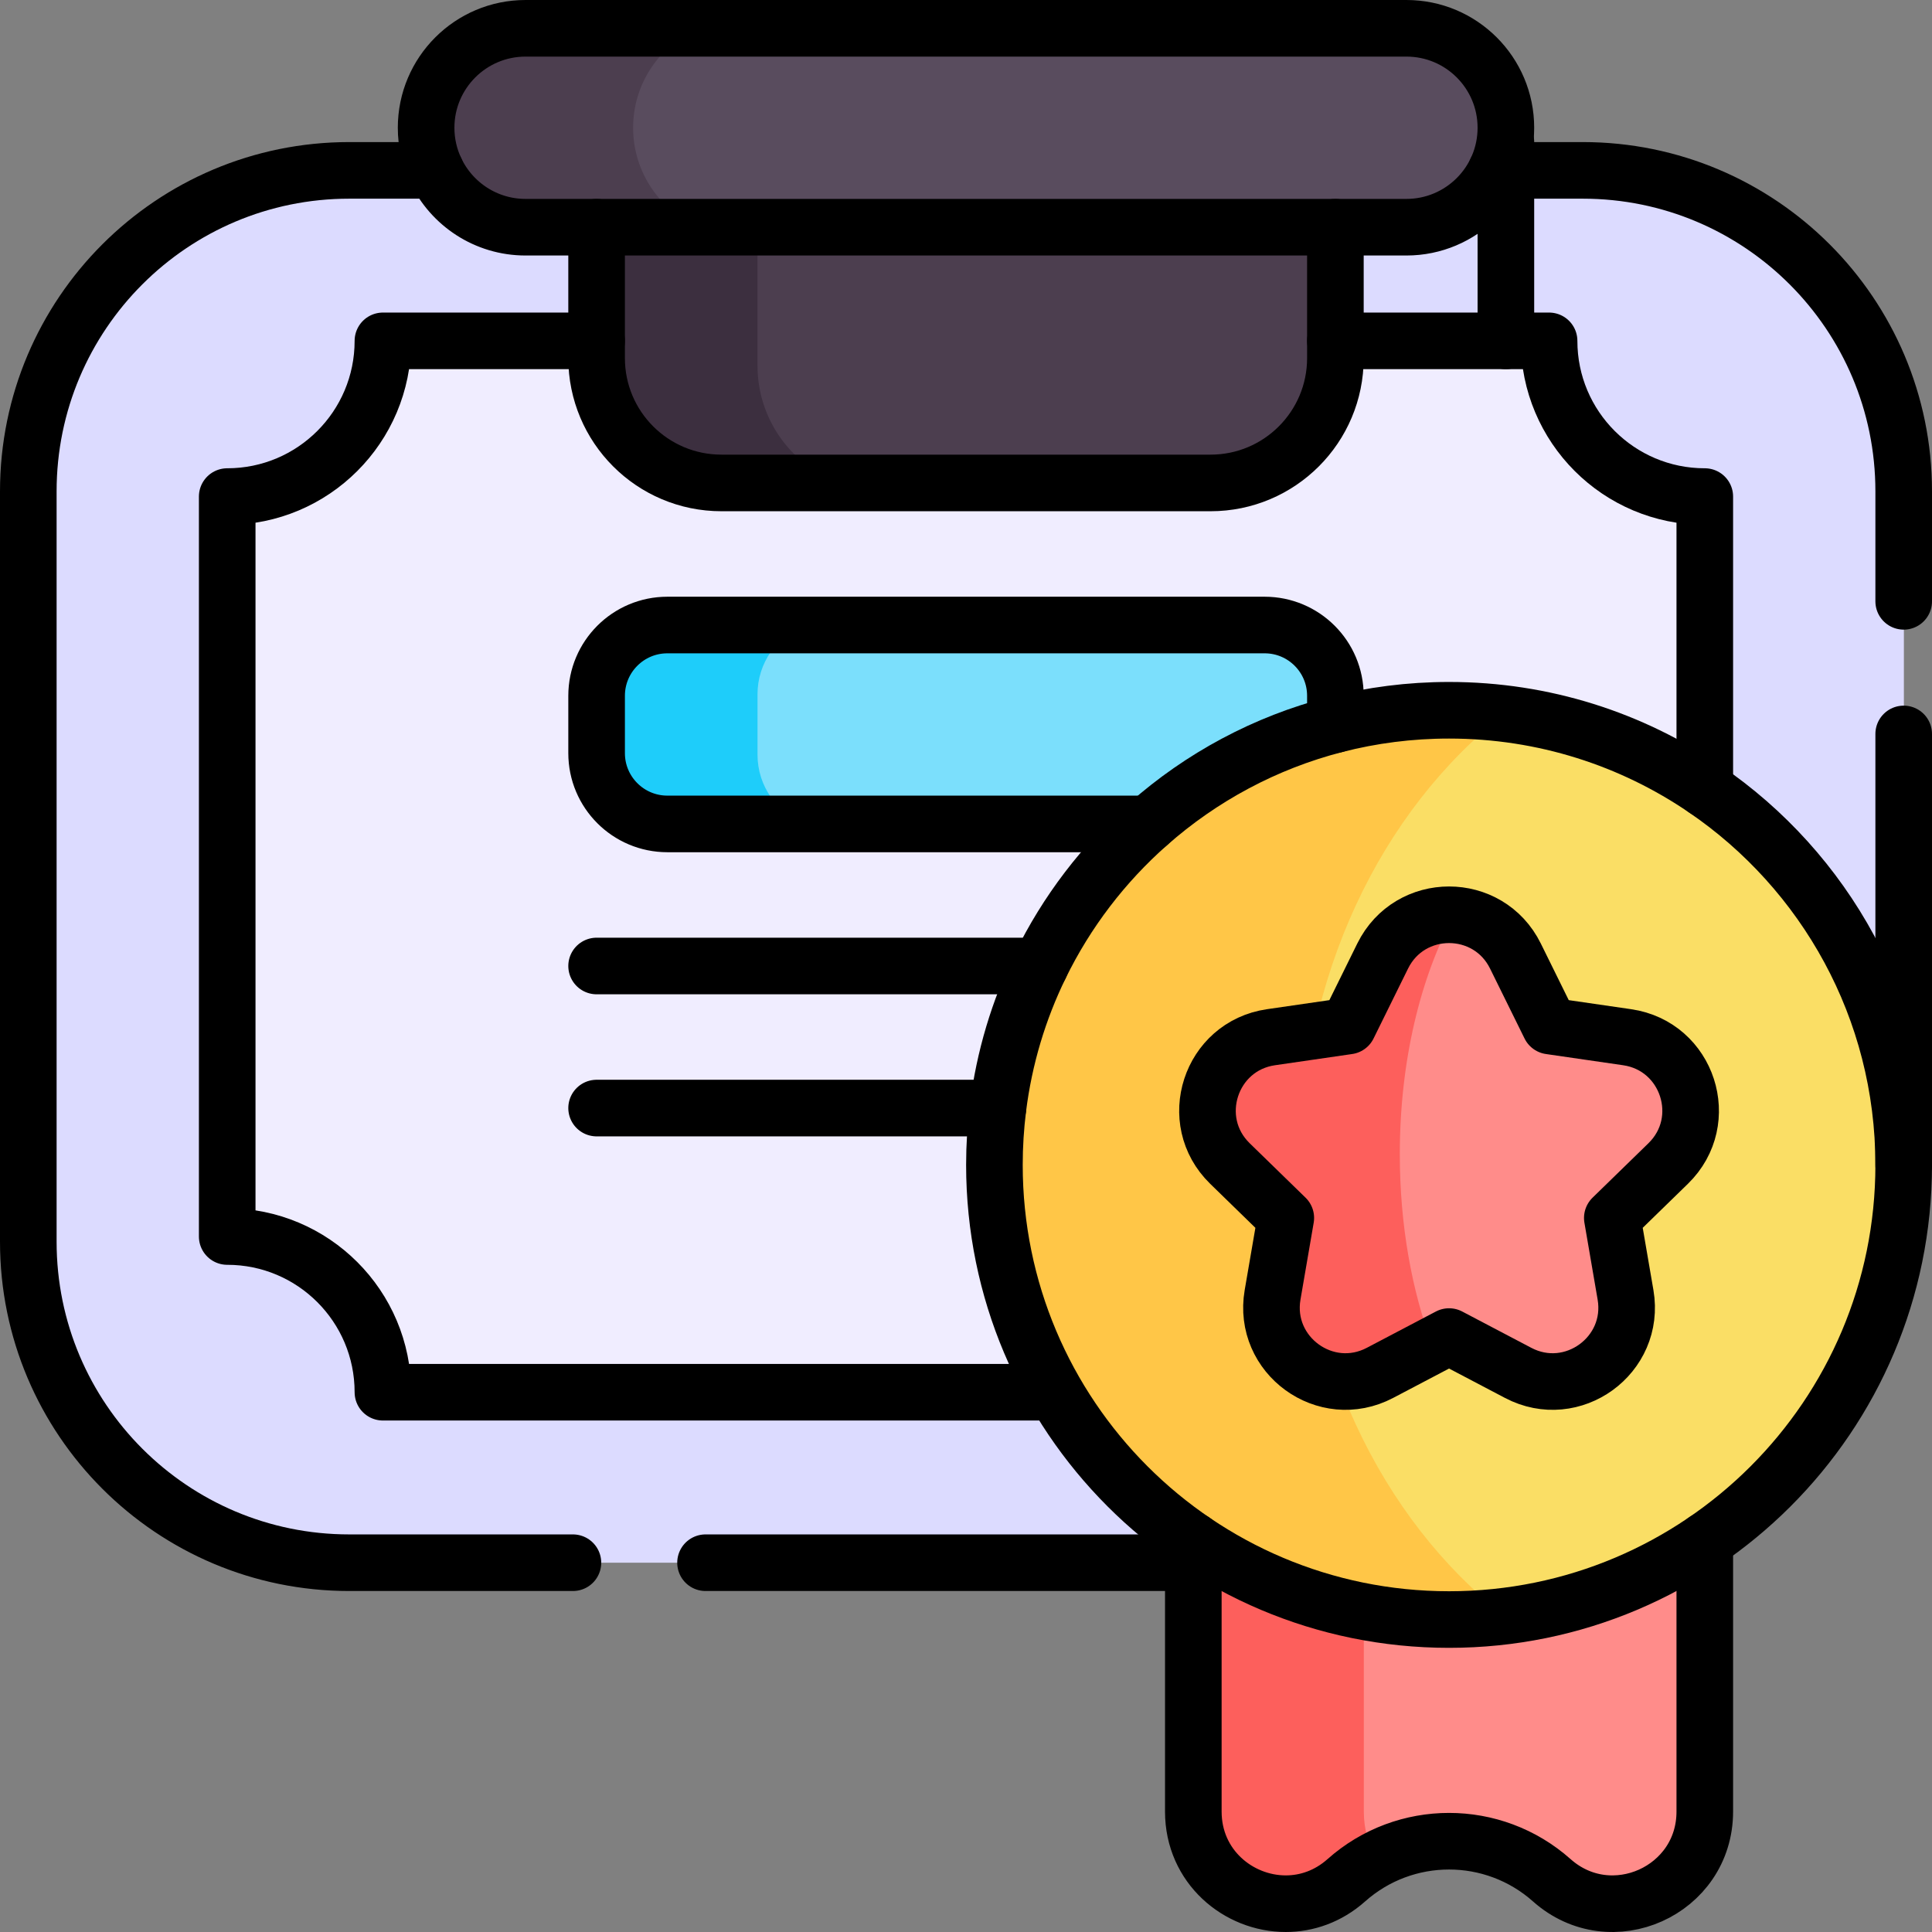 <svg version="1.1" id="Capa_1" xmlns="http://www.w3.org/2000/svg" xmlns:xlink="http://www.w3.org/1999/xlink" x="0px" y="0px" viewBox="0 0 512 512" style="enable-background:new 0 0 512 512;" xml:space="preserve">
<rect x="0" y="0" width="512" height="512" fill="#808080" stroke="none"/>
<g>
	<g>
		<g>
			<g>
				<g>
					<path style="fill:#DCDBFF;" d="M419.447,45.151c-4.384,0-315.454,0-326.894,0c-46.969,0-85.052,38.083-85.052,85.052v198.88&#10;&#9;&#9;&#9;&#9;&#9;&#9;c0,46.969,38.083,85.052,85.052,85.052c67.334,0,259.477,0,326.894,0c46.969,0,85.052-38.083,85.052-85.052v-198.88&#10;&#9;&#9;&#9;&#9;&#9;&#9;C504.499,83.234,466.416,45.151,419.447,45.151z"/>
					<path style="fill:#F0EDFF;" d="M410.994,96.601c-0.553-3.63-3.751-6.268-7.423-6.268c-24.612,0-304.793,0-295.143,0&#10;&#9;&#9;&#9;&#9;&#9;&#9;c-3.759,0-6.871,2.783-7.458,6.496c-2.821,17.841-16.961,31.608-34.448,34.29c-3.658,0.561-6.31,3.794-6.31,7.494&#10;&#9;&#9;&#9;&#9;&#9;&#9;c0,6.891,0,190.306,0,181.996c0,3.732,2.672,6.995,6.361,7.565c17.73,2.743,31.638,16.739,34.402,34.317&#10;&#9;&#9;&#9;&#9;&#9;&#9;c0.582,3.7,3.704,6.462,7.449,6.462c0.101,0,311.497,0,295.07,0c3.706,0,6.944-2.656,7.507-6.319&#10;&#9;&#9;&#9;&#9;&#9;&#9;c2.731-17.775,16.781-31.764,34.501-34.471c3.642-0.556,6.285-3.774,6.285-7.459c0-10.217,0-188.928,0-182.157&#10;&#9;&#9;&#9;&#9;&#9;&#9;c0-3.753-2.774-6.87-6.482-7.454c-12.569-1.983-23.328-9.66-29.435-20.426C413.447,106.395,411.763,101.648,410.994,96.601z"/>
					<path style="fill:#FF8C8A;" d="M411.254,498.303c15.703,13.956,40.533,2.811,40.533-18.213v-91.443H340.558v91.443&#10;&#9;&#9;&#9;&#9;&#9;&#9;c0,4.767,6.14,19.221,24.316,12.596C379.684,484.856,398.236,486.724,411.254,498.303z"/>
					<path style="fill:#FD5F5C;" d="M361.424,388.647h-45.182v91.443c0,21.006,24.823,32.185,40.533,18.213&#10;&#9;&#9;&#9;&#9;&#9;&#9;c2.514-2.236,5.238-4.105,8.098-5.617c-2.16-3.576-3.449-7.829-3.449-12.596V388.647z"/>
					<path style="fill:#7BDFFC;" d="M353.894,199.592v-15.201c0-10.362-8.394-18.755-18.755-18.755c-3.099,0-76.037,0-121.837,0&#10;&#9;&#9;&#9;&#9;&#9;&#9;c-25.575,0-27.597,9.998-27.597,18.362v15.988c0,8.364,1.771,18.362,27.597,18.362c45.8,0,118.739,0,121.837,0&#10;&#9;&#9;&#9;&#9;&#9;&#9;C345.5,218.348,353.894,209.954,353.894,199.592z"/>
					<path style="fill:#1ECDFA;" d="M200.748,199.986v-15.988c0-8.364,5.208-15.491,12.553-18.362c-20.163,0-35.075,0-36.439,0&#10;&#9;&#9;&#9;&#9;&#9;&#9;c-10.362,0-18.755,8.394-18.755,18.755v15.201c0,10.362,8.394,18.755,18.755,18.755c1.364,0,16.276,0,36.439,0&#10;&#9;&#9;&#9;&#9;&#9;&#9;C205.956,215.477,200.748,208.35,200.748,199.986z"/>
					<path style="fill:#FADE65;" d="M504.499,308.711c0-61.633-46.223-112.303-105.715-119.582&#10;&#9;&#9;&#9;&#9;&#9;&#9;c-110.058,0.002-110.054,239.165,0.005,239.163C458.302,421.011,504.499,370.32,504.499,308.711z"/>
					<path style="fill:#FFC647;" d="M344.478,308.711c0-49.817,21.526-93.934,54.306-119.582c-4.842-0.592-9.769-0.903-14.769-0.903&#10;&#9;&#9;&#9;&#9;&#9;&#9;c-66.874,0-120.484,54.272-120.484,120.484c0,66.295,53.695,120.484,120.484,120.484c5.001,0,9.931-0.311,14.773-0.903&#10;&#9;&#9;&#9;&#9;&#9;&#9;C366.023,402.661,344.478,358.574,344.478,308.711z"/>
					<path style="fill:#FF8C8A;" d="M387.814,356.201l14.504,7.622c14.388,7.57,31.205-4.649,28.464-20.673l-2.776-16.146&#10;&#9;&#9;&#9;&#9;&#9;&#9;c-0.456-2.651,0.423-5.357,2.35-7.234l11.731-11.429c11.647-11.356,5.221-31.125-10.874-33.465l-16.211-2.354&#10;&#9;&#9;&#9;&#9;&#9;&#9;c-2.661-0.387-4.962-2.058-6.151-4.47l-7.247-14.692c-3.362-6.809-9.687-10.435-16.208-10.884&#10;&#9;&#9;&#9;&#9;&#9;&#9;c-31.459,21.441-38.249,96.257-5.805,114.053C379.806,356.47,383.447,353.905,387.814,356.201z"/>
					<path style="fill:#FD5F5C;" d="M385.398,242.474c-7.441-0.512-15.137,3.114-18.974,10.884l-7.247,14.692&#10;&#9;&#9;&#9;&#9;&#9;&#9;c-1.19,2.412-3.49,4.083-6.151,4.47l-16.211,2.354c-16.095,2.339-22.521,22.109-10.874,33.465l11.731,11.429&#10;&#9;&#9;&#9;&#9;&#9;&#9;c1.927,1.877,2.806,4.583,2.35,7.234l-2.776,16.146c-2.741,16.024,14.077,28.244,28.464,20.673l13.882-7.295&#10;&#9;&#9;&#9;&#9;&#9;&#9;c-5.449-14.454-8.631-31.908-8.631-50.661C370.962,281.216,376.462,258.783,385.398,242.474z"/>
					<path style="fill:#DCDBFF;" d="M399.075,45.151v45.182h-45.182V60.212h18.826c10.478,0,19.606-6.152,23.816-15.061H399.075z"/>
					<path style="fill:#DCDBFF;" d="M504.499,130.203v178.508c0-41.406-20.894-77.943-52.712-99.631v-77.481&#10;&#9;&#9;&#9;&#9;&#9;&#9;c-22.792,0-41.266-18.474-41.266-41.266h-11.446V45.151h20.372C466.416,45.151,504.499,83.234,504.499,130.203z"/>
					<path style="fill:#4C3E4F;" d="M353.894,94.901c0-8.801,0-48.496,0-57.28H182.705c0,20.177,0,52.793,0,59.288&#10;&#9;&#9;&#9;&#9;&#9;&#9;c0,14.275,5.321,31.075,39.747,31.075h98.358C339.084,127.984,353.894,113.175,353.894,94.901z"/>
					<path style="fill:#3C2F3F;" d="M200.748,96.909c0-6.495,0-39.112,0-59.288h-42.641c0,8.784,0,48.479,0,57.28&#10;&#9;&#9;&#9;&#9;&#9;&#9;c0,18.273,14.81,33.083,33.083,33.083h31.263C209.786,123.346,200.748,111.185,200.748,96.909z"/>
					<path style="fill:#594C5E;" d="M399.075,33.856c0-14.559-11.797-26.356-26.356-26.356H185.097&#10;&#9;&#9;&#9;&#9;&#9;&#9;c-46.018-0.012-46.032,52.7-0.014,52.712c66.516,0,181.169,0,187.636,0C387.227,60.212,399.075,48.457,399.075,33.856z"/>
					<path style="fill:#4C3E4F;" d="M167.782,33.856c0-11.799,7.128-21.942,17.315-26.356h-45.816&#10;&#9;&#9;&#9;&#9;&#9;&#9;c-14.559,0-26.356,11.811-26.356,26.356c0,14.455,11.699,26.356,26.356,26.356c4.222,0,21.907,0,45.803,0&#10;&#9;&#9;&#9;&#9;&#9;&#9;C174.865,55.782,167.782,45.594,167.782,33.856z"/>
				</g>
			</g>
		</g>
		<g>
			<g>
				
					<line style="fill:none;stroke:#000000;stroke-width:15;stroke-linecap:round;stroke-linejoin:round;stroke-miterlimit:10;" x1="504.499" y1="308.711" x2="504.499" y2="194.502"/>
				<path style="fill:none;stroke:#000000;stroke-width:15;stroke-linecap:round;stroke-linejoin:round;stroke-miterlimit:10;" d="&#10;&#9;&#9;&#9;&#9;&#9;M396.535,45.151c3.966,0,14.016,0,22.912,0c46.969,0,85.052,38.083,85.052,85.052v29.157"/>
				<path style="fill:none;stroke:#000000;stroke-width:15;stroke-linecap:round;stroke-linejoin:round;stroke-miterlimit:10;" d="&#10;&#9;&#9;&#9;&#9;&#9;M353.894,90.333c6.98,0,49.398,0,56.628,0c0,22.792,18.474,41.266,41.266,41.266v77.481"/>
				
					<line style="fill:none;stroke:#000000;stroke-width:15;stroke-linecap:round;stroke-linejoin:round;stroke-miterlimit:10;" x1="316.242" y1="414.135" x2="186.972" y2="414.135"/>
				<path style="fill:none;stroke:#000000;stroke-width:15;stroke-linecap:round;stroke-linejoin:round;stroke-miterlimit:10;" d="&#10;&#9;&#9;&#9;&#9;&#9;M115.465,45.151H92.553c-46.969,0-85.052,38.083-85.052,85.052v198.88c0,46.969,38.083,85.052,85.052,85.052h59.278"/>
				<path style="fill:none;stroke:#000000;stroke-width:15;stroke-linecap:round;stroke-linejoin:round;stroke-miterlimit:10;" d="&#10;&#9;&#9;&#9;&#9;&#9;M158.106,90.333h-56.628c0,22.792-18.474,41.266-41.266,41.266v196.088c22.792,0,41.266,18.474,41.266,41.266h177.112"/>
				<path style="fill:none;stroke:#000000;stroke-width:15;stroke-linecap:round;stroke-linejoin:round;stroke-miterlimit:10;" d="&#10;&#9;&#9;&#9;&#9;&#9;M504.499,308.711c0,66.622-54.02,120.484-120.484,120.484c-66.651,0-120.484-54.042-120.484-120.484&#10;&#9;&#9;&#9;&#9;&#9;c0-5.1,0.321-10.131,0.934-15.061c1.667-13.354,5.512-26.025,11.185-37.651c7.008-14.388,16.808-27.179,28.685-37.651&#10;&#9;&#9;&#9;&#9;&#9;c14.006-12.37,30.904-21.527,49.559-26.326c9.629-2.48,19.719-3.795,30.121-3.795c25.131,0,48.465,7.691,67.772,20.854&#10;&#9;&#9;&#9;&#9;&#9;C483.605,230.768,504.499,267.305,504.499,308.711z"/>
				<path style="fill:none;stroke:#000000;stroke-width:15;stroke-linecap:round;stroke-linejoin:round;stroke-miterlimit:10;" d="&#10;&#9;&#9;&#9;&#9;&#9;M451.787,408.342v71.748c0,21.025-24.83,32.169-40.533,18.213c-15.532-13.816-38.947-13.816-54.479,0&#10;&#9;&#9;&#9;&#9;&#9;c-4.809,4.277-10.482,6.195-16.034,6.195c-12.561,0-24.499-9.829-24.499-24.408c0-21.043,0-50.53,0-71.748"/>
				<path style="fill:none;stroke:#000000;stroke-width:15;stroke-linecap:round;stroke-linejoin:round;stroke-miterlimit:10;" d="&#10;&#9;&#9;&#9;&#9;&#9;M401.605,253.358l9.147,18.545l20.462,2.972c16.095,2.339,22.521,22.109,10.874,33.465l-14.81,14.428l3.504,20.382&#10;&#9;&#9;&#9;&#9;&#9;c2.741,16.024-14.077,28.244-28.464,20.673l-18.304-9.619l-18.304,9.619c-14.388,7.57-31.205-4.649-28.464-20.673l3.504-20.382&#10;&#9;&#9;&#9;&#9;&#9;l-14.81-14.428c-11.647-11.356-5.221-31.125,10.874-33.465l20.462-2.972l9.147-18.545&#10;&#9;&#9;&#9;&#9;&#9;C373.623,238.78,394.406,238.78,401.605,253.358z"/>
				<path style="fill:none;stroke:#000000;stroke-width:15;stroke-linecap:round;stroke-linejoin:round;stroke-miterlimit:10;" d="&#10;&#9;&#9;&#9;&#9;&#9;M158.106,60.212h-18.826c-10.512,0-19.589-6.155-23.816-15.061c-1.627-3.424-2.54-7.249-2.54-11.295&#10;&#9;&#9;&#9;&#9;&#9;c0-14.545,11.797-26.356,26.356-26.356h233.438c14.559,0,26.356,11.797,26.356,26.356c0,14.601-11.848,26.356-26.356,26.356&#10;&#9;&#9;&#9;&#9;&#9;h-18.826"/>
				<path style="fill:none;stroke:#000000;stroke-width:15;stroke-linecap:round;stroke-linejoin:round;stroke-miterlimit:10;" d="&#10;&#9;&#9;&#9;&#9;&#9;M353.894,90.333v4.568c0,18.273-14.81,33.083-33.083,33.083H191.189c-18.273,0-33.083-14.81-33.083-33.083v-4.568V60.212&#10;&#9;&#9;&#9;&#9;&#9;h195.787V90.333z"/>
				<path style="fill:none;stroke:#000000;stroke-width:15;stroke-linecap:round;stroke-linejoin:round;stroke-miterlimit:10;" d="&#10;&#9;&#9;&#9;&#9;&#9;M399.075,90.333c0-10.985,0-41.32,0-52.712"/>
				<path style="fill:none;stroke:#000000;stroke-width:15;stroke-linecap:round;stroke-linejoin:round;stroke-miterlimit:10;" d="&#10;&#9;&#9;&#9;&#9;&#9;M304.334,218.348H176.862c-10.362,0-18.755-8.394-18.755-18.755v-15.201c0-10.362,8.394-18.755,18.755-18.755h158.276&#10;&#9;&#9;&#9;&#9;&#9;c10.362,0,18.755,8.394,18.755,18.755v7.631"/>
				
					<line style="fill:none;stroke:#000000;stroke-width:15;stroke-linecap:round;stroke-linejoin:round;stroke-miterlimit:10;" x1="275.649" y1="255.999" x2="158.106" y2="255.999"/>
				
					<line style="fill:none;stroke:#000000;stroke-width:15;stroke-linecap:round;stroke-linejoin:round;stroke-miterlimit:10;" x1="264.464" y1="293.65" x2="158.106" y2="293.65"/>
			</g>
		</g>
	</g>
</g>
<g>
</g>
<g>
</g>
<g>
</g>
<g>
</g>
<g>
</g>
<g>
</g>
<g>
</g>
<g>
</g>
<g>
</g>
<g>
</g>
<g>
</g>
<g>
</g>
<g>
</g>
<g>
</g>
<g>
</g>
</svg>